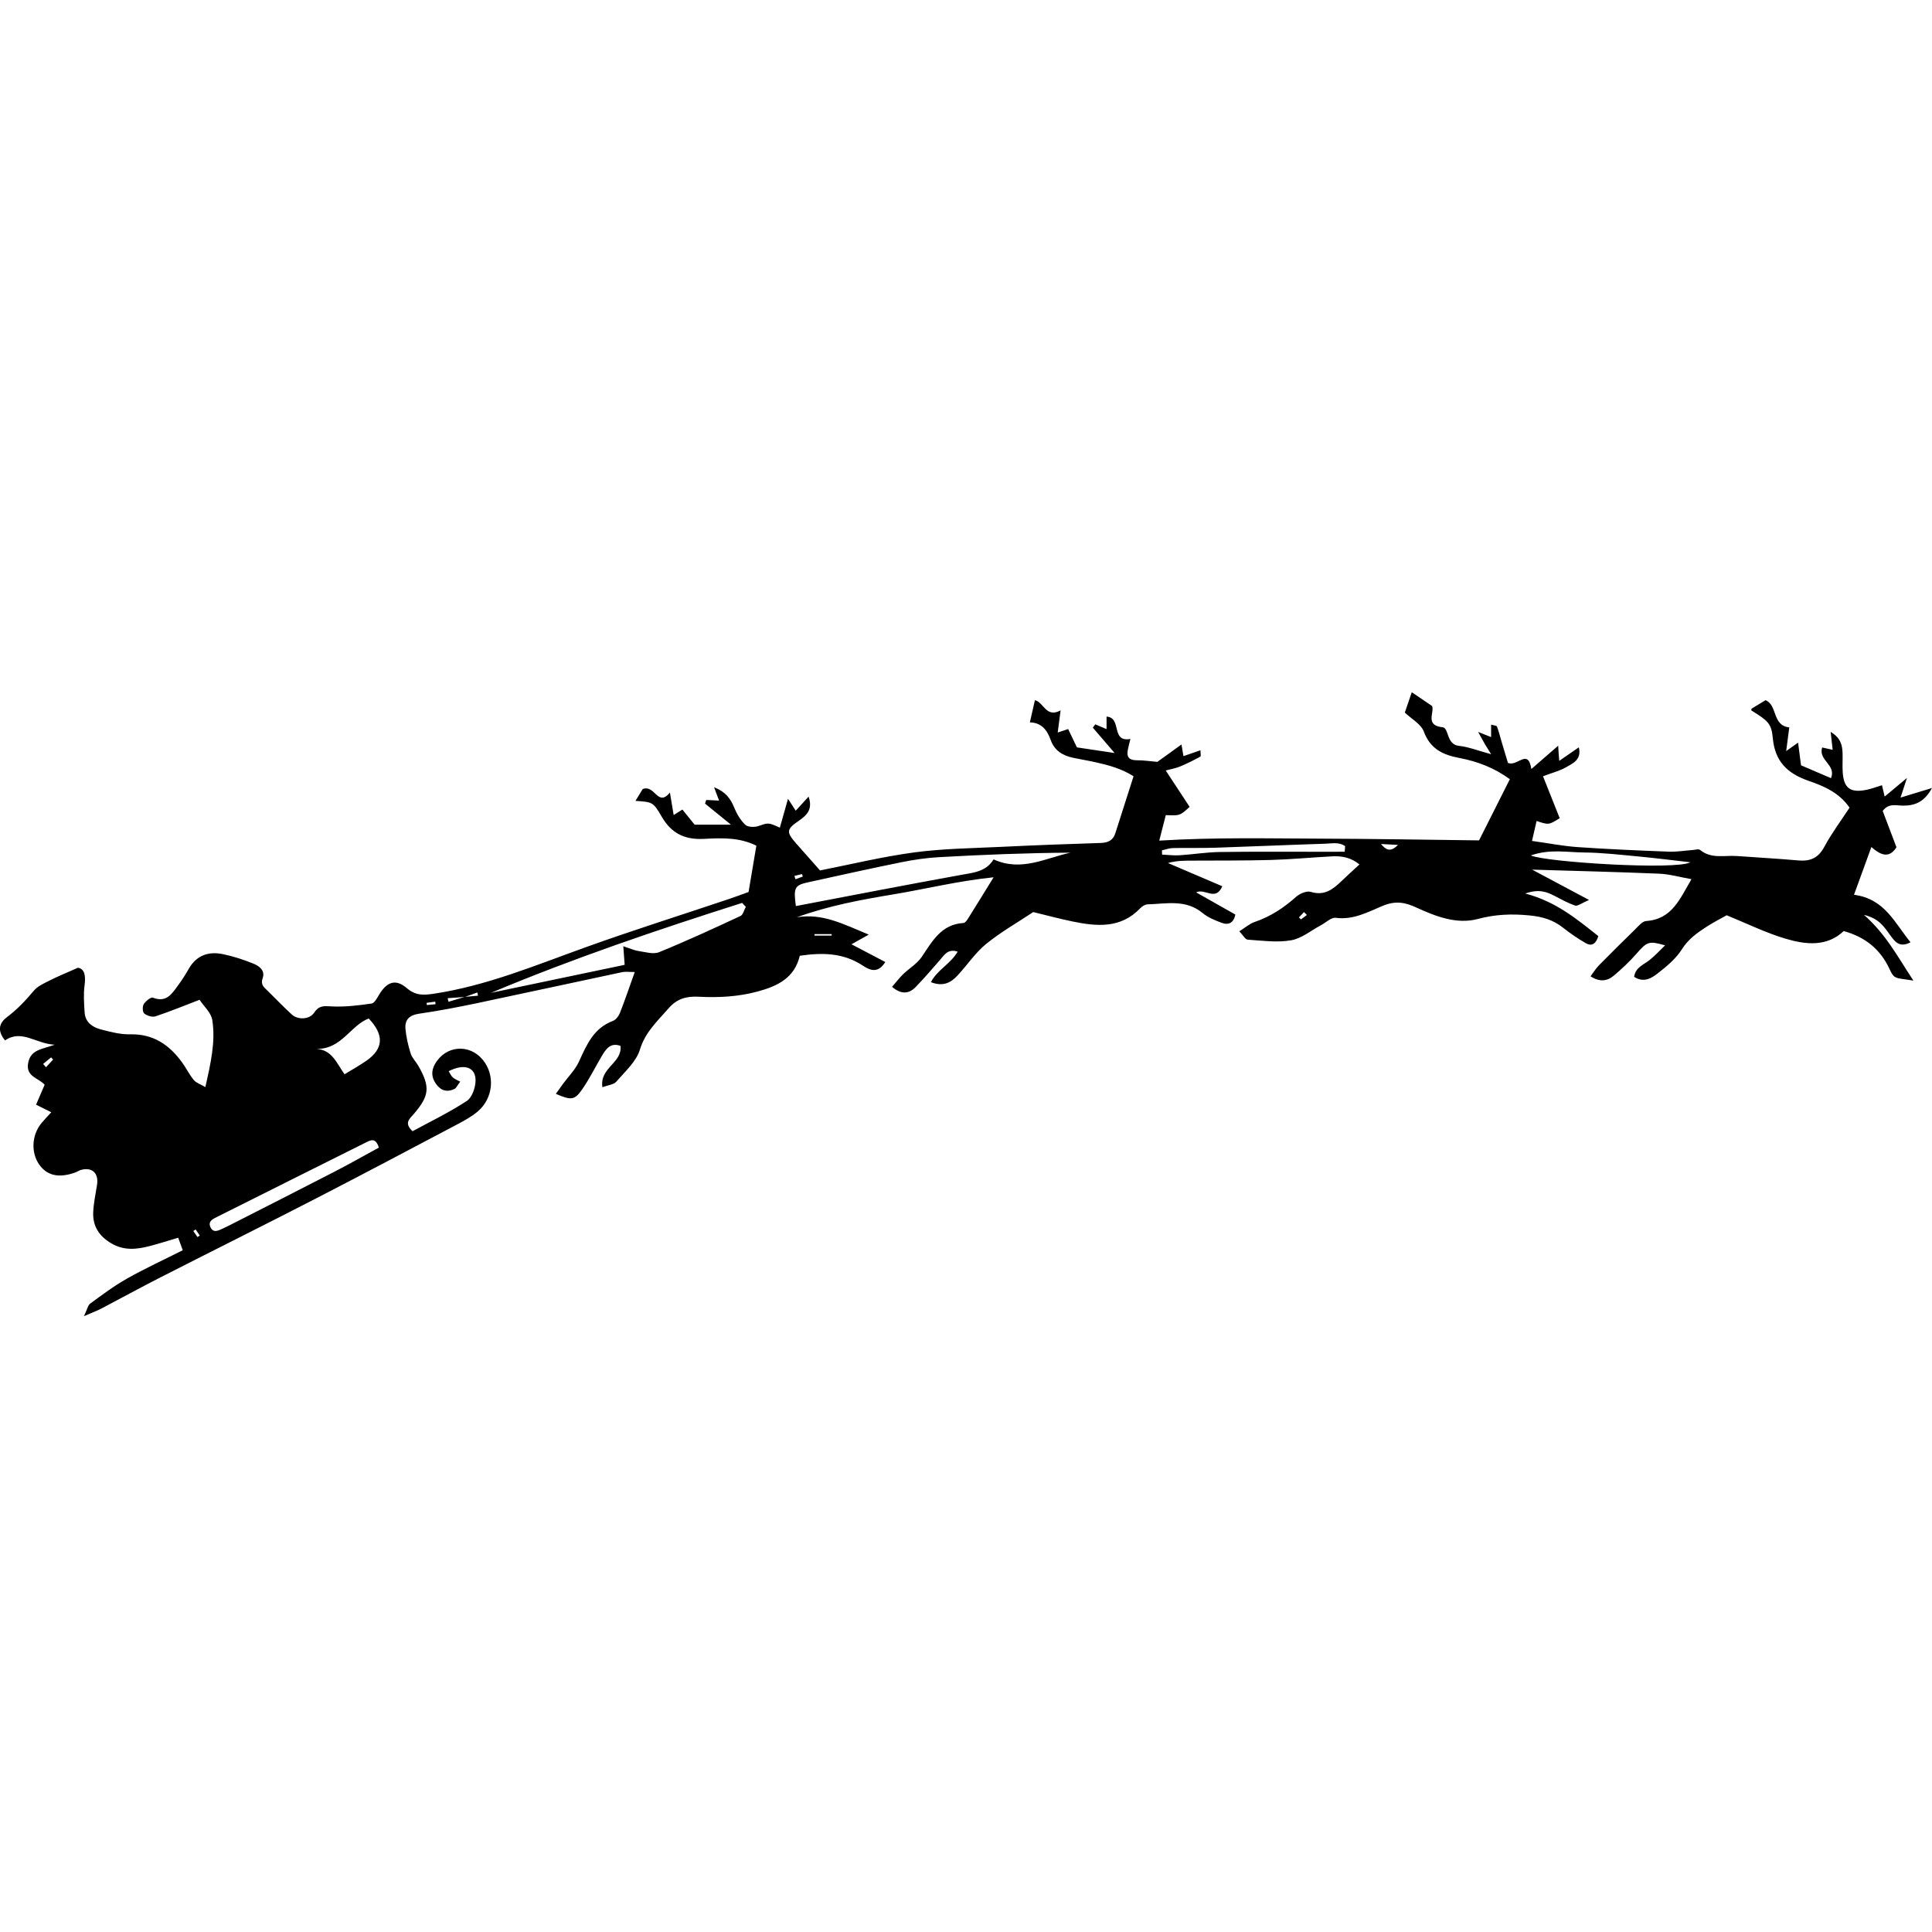 <?xml version="1.0" encoding="utf-8"?>
<!-- Generator: Adobe Illustrator 24.0.2, SVG Export Plug-In . SVG Version: 6.00 Build 0)  -->
<svg version="1.1" id="Layer_1" xmlns="http://www.w3.org/2000/svg" xmlns:xlink="http://www.w3.org/1999/xlink" x="0px" y="0px"
	 viewBox="0 0 500 500" style="enable-background:new 0 0 500 500;" xml:space="preserve">
<path d="M403.53,196.91c1.73-1.19,3.26-2.26,5.07-3.5c0.77,3.2-1.54,4.14-3.28,5.14c-1.66,0.96-3.6,1.44-5.99,2.35
	c1.55,3.89,2.94,7.39,4.32,10.85c-2.84,1.76-2.84,1.76-5.98,0.72c-0.37,1.59-0.73,3.17-1.19,5.16c4.07,0.56,7.94,1.33,11.84,1.6
	c7.85,0.55,15.73,0.87,23.59,1.18c1.99,0.08,4-0.27,6.01-0.41c0.7-0.05,1.66-0.36,2.07-0.03c2.92,2.39,6.33,1.33,9.56,1.57
	c5.29,0.39,10.59,0.67,15.87,1.14c3.07,0.27,5.15-0.62,6.71-3.52c1.89-3.52,4.32-6.76,6.53-10.14c-2.75-3.98-6.75-5.61-10.68-6.97
	c-5.44-1.89-8.63-5.03-9.18-11.01c-0.35-3.86-1.27-4.5-5.58-7.2c0.04-0.16,0.02-0.4,0.12-0.46c1.2-0.75,2.42-1.48,3.58-2.17
	c3.17,1.31,1.64,6.54,6.14,7.04c-0.22,1.68-0.47,3.6-0.8,6.13c1.2-0.85,1.93-1.37,3.08-2.19c0.27,2.09,0.49,3.82,0.76,5.87
	c2.5,1.07,4.99,2.14,7.76,3.33c1.42-3.5-3.34-4.56-2.29-7.94c0.81,0.18,1.68,0.37,2.72,0.6c-0.15-1.32-0.3-2.65-0.52-4.64
	c2.61,1.57,3.01,3.45,3.08,5.48c0.06,1.65-0.07,3.32,0.04,4.96c0.28,4.13,1.95,5.39,6.1,4.57c1.35-0.27,2.65-0.78,4.06-1.21
	c0.22,0.93,0.41,1.73,0.7,2.94c1.73-1.44,3.22-2.7,5.77-4.82c-0.75,2.28-1.09,3.32-1.67,5.09c2.73-0.83,5.04-1.53,8.14-2.48
	c-1.97,3.65-4.45,4.57-7.5,4.56c-1.76-0.01-3.71-0.72-5.25,1.38c1.17,3.07,2.39,6.29,3.56,9.39c-1.85,2.92-3.99,2.14-6.49-0.06
	c-1.61,4.42-2.95,8.1-4.5,12.36c7.97,1.04,10.5,7.26,14.63,12.29c-2.92,1.56-4.12-0.28-5.25-1.82c-1.52-2.06-2.8-4.31-6.8-5.27
	c5.68,5.01,8.58,10.61,12.79,17.01c-2.49-0.44-3.74-0.4-4.7-0.91c-0.71-0.37-1.15-1.41-1.54-2.23c-2.35-4.94-6.16-8.13-11.8-9.68
	c-4.35,4.14-9.86,3.53-15.16,1.94c-5.05-1.51-9.84-3.88-15.12-6.03c-1.38,0.78-3.35,1.78-5.2,2.97c-2.45,1.58-4.74,3.21-6.41,5.86
	c-1.52,2.42-3.91,4.39-6.21,6.19c-1.63,1.28-3.65,2.53-6.13,0.91c0.35-2.45,2.41-3.1,3.94-4.3c1.42-1.11,2.65-2.48,4.07-3.84
	c-4.23-1.22-4.66-0.97-7.42,2.18c-1.78,2.04-3.78,3.91-5.85,5.66c-1.65,1.39-3.6,1.74-6.02,0.17c0.74-0.99,1.35-2,2.15-2.82
	c3.06-3.12,6.17-6.19,9.3-9.24c0.9-0.87,1.91-2.17,2.95-2.25c6.74-0.47,8.73-5.78,11.72-10.83c-3.05-0.54-5.69-1.31-8.35-1.42
	c-11.09-0.46-22.19-0.73-32.89-1.05c4.44,2.37,9.06,4.83,14.73,7.85c-1.98,0.84-2.96,1.66-3.59,1.45c-1.9-0.64-3.68-1.65-5.48-2.58
	c-2-1.03-4.02-1.73-7.44-0.54c7.96,2.09,13.33,6.61,18.92,11.03c-0.59,1.89-1.61,2.76-3.27,1.81c-2.06-1.18-4.03-2.54-5.89-4.01
	c-2.55-2.02-5.33-2.83-8.59-3.15c-4.6-0.46-8.88-0.31-13.44,0.91c-5.47,1.46-10.93-0.67-15.95-2.98c-3.02-1.39-5.44-1.77-8.74-0.39
	c-3.76,1.57-7.57,3.68-12.08,3.07c-1.16-0.16-2.52,1.22-3.79,1.89c-2.58,1.37-5.04,3.46-7.78,3.93c-3.63,0.63-7.48,0.09-11.23-0.17
	c-0.63-0.04-1.19-1.15-2.16-2.16c1.56-0.97,2.65-1.96,3.94-2.4c4.08-1.39,7.55-3.65,10.75-6.52c0.95-0.85,2.76-1.61,3.83-1.28
	c3.44,1.06,5.64-0.6,7.83-2.7c1.45-1.39,2.94-2.74,4.74-4.4c-2.14-1.77-4.53-2.24-7.07-2.1c-5.29,0.28-10.58,0.79-15.88,0.94
	c-6.8,0.19-13.61,0.13-20.41,0.17c-2.01,0.01-4.02,0-6.2,0.62c4.69,2.01,9.38,4.01,14.06,6.01c-1.73,4-4.43,0.46-6.77,1.58
	c3.5,1.98,6.77,3.83,10.16,5.75c-0.45,2.15-1.74,2.82-3.59,2.12c-1.71-0.65-3.51-1.36-4.88-2.51c-4.37-3.63-9.4-2.39-14.28-2.25
	c-0.64,0.02-1.41,0.52-1.89,1.02c-5.02,5.26-11.18,4.7-17.44,3.42c-3.41-0.7-6.77-1.61-10.23-2.45c-4.06,2.7-8.38,5.15-12.18,8.24
	c-2.8,2.28-4.87,5.43-7.36,8.12c-1.69,1.82-3.67,3.06-6.95,1.78c1.65-3.18,5.09-4.73,6.93-7.89c-2.53-0.84-3.45,0.85-4.6,2.17
	c-2.04,2.34-4.07,4.71-6.23,6.94c-1.77,1.84-3.76,2.03-6.15-0.01c1.03-1.18,1.87-2.3,2.86-3.26c1.58-1.53,3.62-2.72,4.82-4.49
	c2.75-4.07,5.07-8.45,10.82-8.77c0.4-0.02,0.86-0.66,1.14-1.11c2.04-3.24,4.04-6.51,6.64-10.72c-9.34,0.97-17.55,3.03-25.87,4.41
	c-8.45,1.4-16.86,2.96-25.08,5.95c6.61-1.13,12.03,1.74,18.64,4.48c-2.06,1.15-3.15,1.76-4.47,2.5c2.98,1.56,5.85,3.07,8.75,4.59
	c-1.99,3.18-4.12,2.04-5.91,0.87c-4.96-3.24-10.32-3.36-16.22-2.49c-1.34,5.69-5.66,7.84-10.94,9.26
	c-5.07,1.36-10.15,1.61-15.29,1.34c-3.16-0.17-5.62,0.56-7.77,3.05c-2.84,3.29-5.99,6.08-7.37,10.63c-0.95,3.11-3.86,5.69-6.12,8.31
	c-0.66,0.77-2.09,0.87-3.59,1.43c-0.77-5.07,5.19-6.26,4.68-10.7c-2.66-0.96-3.82,0.9-4.94,2.8c-1.67,2.85-3.15,5.83-5.03,8.53
	c-1.93,2.76-2.82,2.78-6.76,1.09c0.64-0.9,1.22-1.73,1.82-2.55c1.41-1.92,3.19-3.67,4.16-5.79c1.99-4.36,3.8-8.67,8.77-10.53
	c0.76-0.28,1.49-1.22,1.81-2.02c1.32-3.35,2.47-6.76,3.86-10.64c-1.45,0-2.35-0.15-3.19,0.02c-12.52,2.65-25.02,5.39-37.54,8.02
	c-5.01,1.05-10.05,2.02-15.11,2.75c-2.53,0.37-3.72,1.6-3.5,3.96c0.2,2.14,0.7,4.28,1.35,6.33c0.38,1.18,1.39,2.15,2.02,3.26
	c3.05,5.4,2.85,7.66-1.21,12.39c-1.09,1.27-2.62,2.32-0.32,4.47c4.59-2.5,9.51-4.87,14.04-7.84c1.36-0.89,2.24-3.45,2.26-5.26
	c0.04-3.48-2.91-4.5-6.95-2.44c0.36,0.57,0.61,1.22,1.07,1.62c0.54,0.47,1.26,0.74,1.9,1.09c-0.79,1.06-1.02,1.65-1.43,1.86
	c-1.92,0.96-3.57,0.49-4.81-1.25c-1.16-1.63-1.33-3.3-0.3-5.14c2.71-4.83,8.88-5.4,12.41-1.1c3.22,3.93,2.71,9.91-1.31,13.33
	c-1.52,1.29-3.33,2.3-5.1,3.24c-12.32,6.51-24.63,13.03-37.01,19.41c-13.38,6.89-26.85,13.59-40.25,20.42
	c-5.07,2.59-10.06,5.33-15.1,7.97c-1.11,0.58-2.29,1.01-4.47,1.95c0.83-1.71,1.01-2.81,1.65-3.28c3.09-2.26,6.18-4.58,9.51-6.45
	c4.63-2.61,9.47-4.84,14.41-7.33c-0.41-1.12-0.71-1.95-1.18-3.24c-2.46,0.73-4.83,1.49-7.23,2.12c-3.42,0.9-6.74,1.31-10.09-0.67
	c-3.2-1.89-4.84-4.5-4.67-8.11c0.11-2.36,0.63-4.7,0.99-7.04c0.46-2.99-1.25-4.62-4.12-3.86c-0.53,0.14-0.99,0.49-1.51,0.67
	c-4.23,1.52-7.32,0.84-9.34-2.05c-2.17-3.11-1.94-7.64,0.58-10.71c0.69-0.84,1.46-1.62,2.55-2.82c-1.42-0.71-2.58-1.28-3.94-1.96
	c0.75-1.75,1.47-3.41,2.22-5.16c-1.59-1.79-4.96-2.07-4.26-5.68c0.68-3.5,3.67-3.49,6.85-4.68c-4.93-0.25-8.51-4.07-12.84-1.11
	c-2.18-2.65-1.4-4.61,0.5-6.03c2.66-1.99,4.85-4.34,6.97-6.86c1-1.19,2.66-1.9,4.11-2.64c2.02-1.03,4.14-1.88,7.28-3.28
	c1.68,0.25,2.07,1.96,1.72,4.55c-0.31,2.28-0.13,4.64,0.01,6.95c0.15,2.61,2.02,3.89,4.24,4.47c2.47,0.64,5.05,1.32,7.56,1.26
	c5.97-0.14,10.12,2.71,13.42,7.26c1.08,1.49,1.89,3.17,3.05,4.58c0.6,0.73,1.68,1.05,2.99,1.82c1.34-6.08,2.67-11.65,1.79-17.33
	c-0.3-1.95-2.24-3.65-3.3-5.27c-4,1.53-7.67,3.05-11.43,4.29c-0.82,0.27-2.16-0.16-2.89-0.74c-0.44-0.36-0.5-1.82-0.13-2.41
	c0.5-0.79,1.85-1.9,2.37-1.69c3.58,1.41,5-1.13,6.62-3.32c0.98-1.33,1.86-2.73,2.68-4.17c2.03-3.55,5.2-4.55,8.94-3.75
	c2.66,0.57,5.29,1.42,7.81,2.45c1.49,0.61,3.08,1.77,2.35,3.79c-0.6,1.65,0.39,2.34,1.3,3.23c2.08,2.04,4.1,4.16,6.25,6.13
	c1.53,1.41,4.55,1.37,5.79-0.48c1.33-1.99,2.66-1.7,4.63-1.61c3.4,0.16,6.86-0.26,10.24-0.75c0.76-0.11,1.44-1.47,1.98-2.36
	c1.99-3.27,4.25-4.07,7.08-1.66c2.27,1.94,4.21,1.91,6.99,1.49c13.74-2.06,26.42-7.39,39.36-12.04c12.26-4.41,24.7-8.32,37.05-12.47
	c1.72-0.58,3.42-1.22,5.09-1.82c0.7-4.18,1.37-8.11,2.02-11.99c-4.47-2.22-9.1-1.99-13.64-1.76c-4.93,0.25-8.39-1.44-10.9-5.82
	c-2.2-3.84-2.46-3.69-6.75-4.02c0.8-1.3,1.49-2.42,1.88-3.06c3.23-1.21,3.83,4.77,7.04,0.92c0.37,2.23,0.63,3.78,0.97,5.81
	c0.86-0.54,1.38-0.87,2.26-1.42c1.04,1.29,2.11,2.61,3.17,3.92c2.8,0,5.5,0,9.4,0c-2.78-2.26-4.74-3.86-6.71-5.46
	c0.1-0.31,0.2-0.63,0.3-0.94c1.02,0.05,2.03,0.1,3.33,0.16c-0.31-0.83-0.69-1.84-1.3-3.46c2.97,1.17,4.25,2.92,5.19,5.21
	c0.67,1.64,1.62,3.3,2.88,4.5c0.66,0.63,2.36,0.69,3.38,0.35c2.55-0.86,2.5-1.01,5.58,0.41c0.64-2.26,1.25-4.45,2.11-7.47
	c0.89,1.36,1.32,2.03,2,3.08c1.05-1.15,2.04-2.23,3.33-3.65c1.15,3.33-0.49,4.85-2.54,6.26c-3.21,2.2-3.28,2.89-0.7,5.84
	c2.02,2.3,4.05,4.59,6.2,7.01c7.82-1.54,16.02-3.54,24.33-4.66c7.42-1,14.97-1.08,22.47-1.44c8.6-0.42,17.2-0.74,25.81-1.01
	c1.88-0.06,3.21-0.64,3.8-2.48c1.56-4.85,3.11-9.71,4.73-14.79c-3.09-1.95-6.41-2.86-9.78-3.61c-1.97-0.44-3.96-0.76-5.93-1.18
	c-2.67-0.57-4.78-1.88-5.74-4.6c-0.91-2.58-2.4-4.49-5.39-4.55c0.47-2.07,0.88-3.83,1.31-5.74c2.28,0.5,2.87,4.7,6.65,2.63
	c-0.29,2.21-0.5,3.77-0.75,5.73c1-0.33,1.71-0.56,2.7-0.89c0.74,1.54,1.49,3.11,2.27,4.74c2.98,0.45,5.8,0.87,9.76,1.46
	c-2.37-2.75-4.01-4.66-5.65-6.57c0.21-0.28,0.42-0.57,0.64-0.85c0.87,0.37,1.75,0.74,2.92,1.23c0-1.09,0-2.15,0-3.24
	c4.08,0.3,1.02,6.72,6.17,5.79c-0.3,1.25-0.54,2.09-0.69,2.94c-0.35,1.95,0.59,2.59,2.45,2.58c1.65-0.01,3.3,0.25,5.22,0.41
	c1.59-1.15,3.66-2.64,6.24-4.5c0.18,1.07,0.3,1.8,0.51,3.02c1.45-0.5,2.83-0.98,4.4-1.52c0,0.71,0.18,1.52-0.03,1.64
	c-1.71,0.94-3.47,1.82-5.27,2.57c-1.09,0.45-2.29,0.65-3.69,1.02c2.26,3.44,4.24,6.46,6.19,9.42c-2.53,2.29-2.53,2.29-6.17,2.13
	c-0.51,1.98-1.04,4.04-1.69,6.6c14.28-0.87,27.94-0.56,41.6-0.51c13.72,0.04,27.44,0.29,41.16,0.45c2.63-5.23,5.25-10.41,7.97-15.83
	c-4.05-2.98-8.45-4.62-13.13-5.51c-4.21-0.8-7.47-2.34-9.14-6.83c-0.72-1.94-3.17-3.24-4.91-4.91c0.54-1.57,1.13-3.3,1.8-5.26
	c1.65,1.12,3.33,2.26,5.26,3.57c0.66,1.68-1.94,5.01,2.73,5.5c1.67,0.18,0.92,4.45,4.19,4.8c2.51,0.27,4.95,1.25,8.36,2.17
	c-0.8-1.28-1.19-1.89-1.56-2.51c-0.43-0.74-0.83-1.5-1.81-3.26c1.74,0.7,2.46,0.99,3.36,1.34c0-0.98,0-1.98,0-3.22
	c0.63,0.19,1.4,0.21,1.51,0.48c0.51,1.33,0.84,2.73,1.25,4.1c0.55,1.87,1.12,3.74,1.59,5.3c2.4,1.14,5.19-3.91,6.07,1.6
	c2.45-2.13,4.51-3.92,6.94-6.03C403.32,194.36,403.41,195.41,403.53,196.91z M120.31,258.01c-1.48,0.11-2.97,0.21-4.45,0.32
	c0.07,0.31,0.14,0.62,0.21,0.93c1.41-0.42,2.82-0.85,4.23-1.27c1.14-0.1,2.27-0.21,3.41-0.31c-0.06-0.28-0.12-0.55-0.18-0.83
	C122.45,257.23,121.38,257.62,120.31,258.01z M205.97,234.49c14.52-2.76,28.66-5.52,42.83-8.08c3.23-0.58,6.43-0.85,8.34-4
	c7.15,3.26,13.4-0.32,19.88-1.74c-11.34,0.07-22.65,0.53-33.96,1.16c-3.27,0.18-6.55,0.66-9.76,1.31
	c-8.05,1.63-16.07,3.42-24.09,5.18C205.64,229.09,205.32,229.71,205.97,234.49z M193.02,234.69c-0.32-0.34-0.64-0.68-0.96-1.02
	c-21.91,6.97-43.69,14.33-64.97,23.27c11.53-2.42,23.07-4.83,34.57-7.24c-0.11-1.53-0.21-2.89-0.35-4.82
	c1.68,0.55,2.8,1.08,3.98,1.25c1.76,0.26,3.8,0.9,5.29,0.29c7.11-2.9,14.09-6.12,21.05-9.36
	C192.31,236.75,192.56,235.5,193.02,234.69z M98.04,297c-0.78-2.54-1.99-2.01-3.21-1.4c-12.83,6.41-25.66,12.81-38.47,19.24
	c-1.11,0.56-2.67,1.16-1.87,2.8c0.8,1.62,2.17,0.75,3.33,0.23c0.5-0.22,1-0.47,1.49-0.72c8.99-4.58,18-9.14,26.97-13.77
	C90.19,301.38,94,299.2,98.04,297z M81.92,271.45c4.08,0.29,5.19,3.71,7.25,6.57c2.06-1.27,3.96-2.31,5.72-3.55
	c4.37-3.07,4.56-6.68,0.53-10.88C90.72,265.35,88.38,271.59,81.92,271.45z M437.46,223.16c-4.48-0.51-8.96-1.09-13.45-1.51
	c-4.71-0.44-9.42-0.99-14.14-1.03c-4.34-0.04-8.82-0.95-13.7,0.77C400.27,223.17,433.77,225.21,437.46,223.16z M348,220.43
	c0.04-0.48,0.08-0.96,0.12-1.44c-1.51-1.12-3.38-0.7-5.08-0.64c-9.5,0.3-19,0.73-28.51,1.04c-3.67,0.12-7.34,0.01-11.01,0.09
	c-0.94,0.02-1.87,0.38-2.81,0.59c0.01,0.37,0.03,0.74,0.04,1.1c1.52,0.07,3.04,0.27,4.55,0.17c3.46-0.22,6.9-0.79,10.35-0.84
	c8.99-0.13,17.98-0.06,26.97-0.06C344.42,220.43,346.21,220.43,348,220.43z M361.79,218.66c-1.9-0.1-3.14-0.17-4.39-0.23
	C358.55,219.77,359.72,220.8,361.79,218.66z M215.23,242.13c0-0.13,0-0.26,0.01-0.38c-1.48,0-2.97,0-4.45,0c0,0.13,0,0.26-0.01,0.38
	C212.26,242.13,213.75,242.13,215.23,242.13z M11.16,275.35c0.25,0.28,0.5,0.57,0.75,0.85c0.61-0.66,1.23-1.33,1.84-1.99
	c-0.18-0.19-0.35-0.37-0.53-0.56C12.53,274.22,11.85,274.78,11.16,275.35z M338.22,236.8c-0.25-0.25-0.5-0.5-0.75-0.76
	c-0.43,0.46-0.87,0.92-1.3,1.39c0.17,0.17,0.34,0.34,0.51,0.51C337.19,237.56,337.7,237.18,338.22,236.8z M50.63,318.18
	c-0.2,0.14-0.4,0.27-0.6,0.41c0.36,0.52,0.72,1.04,1.08,1.56c0.2-0.13,0.39-0.27,0.59-0.4C51.34,319.23,50.98,318.7,50.63,318.18z
	 M112.72,259.89c-0.03-0.22-0.05-0.45-0.08-0.67c-0.75,0.11-1.49,0.21-2.24,0.32c0.02,0.19,0.05,0.37,0.07,0.56
	C111.21,260.03,111.97,259.96,112.72,259.89z M207.76,226.85c-0.06-0.21-0.13-0.43-0.19-0.64c-0.66,0.16-1.31,0.31-1.97,0.47
	c0.09,0.29,0.17,0.58,0.26,0.87C206.5,227.31,207.13,227.08,207.76,226.85z"/>
</svg>

